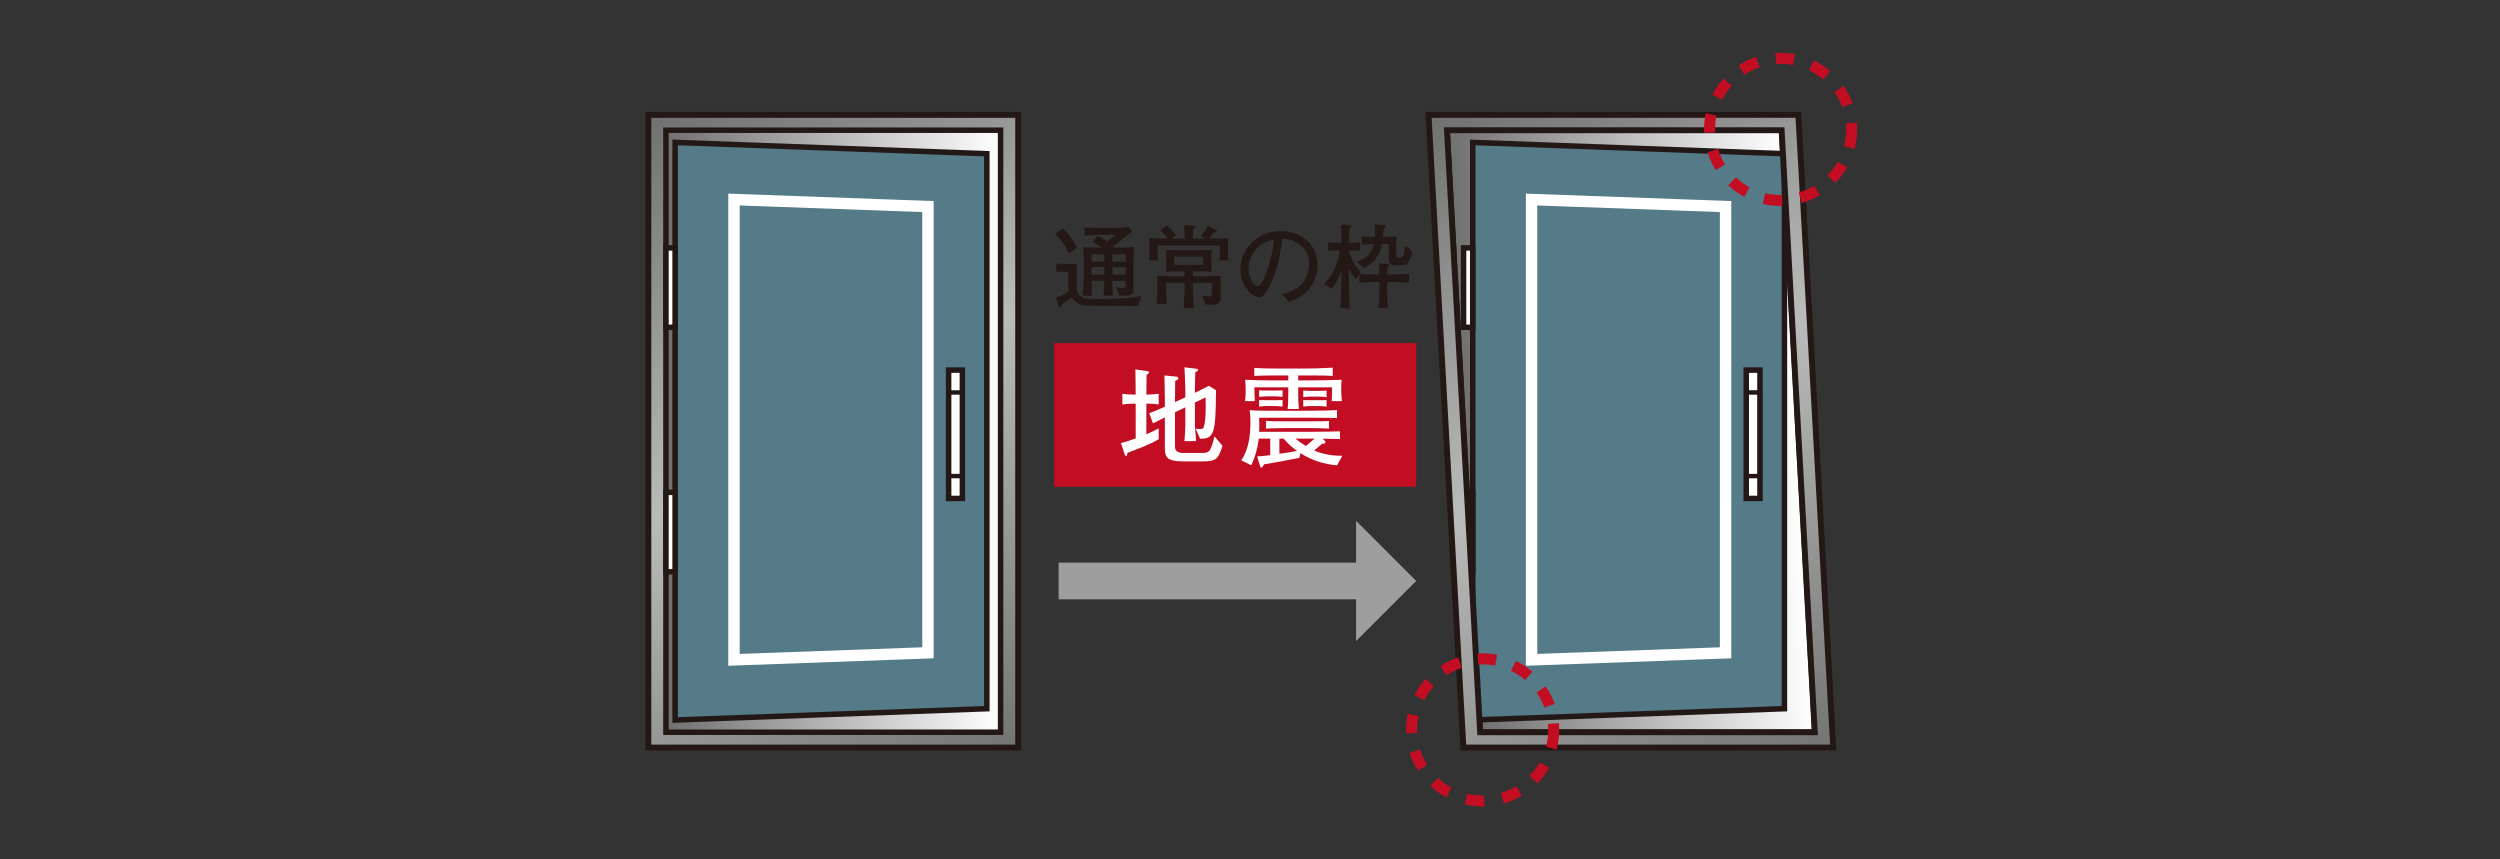 <?xml version="1.0" encoding="UTF-8"?><svg id="_レイヤー_2" xmlns="http://www.w3.org/2000/svg" xmlns:xlink="http://www.w3.org/1999/xlink" viewBox="0 0 320 110"><rect x="0" y="0" width="320" height="110" fill="#333333" stroke="none"/><defs><style>.cls-1,.cls-2,.cls-3,.cls-4,.cls-5{fill:none;}.cls-6{fill:url(#_名称未設定グラデーション_11);}.cls-6,.cls-2,.cls-7,.cls-8,.cls-9,.cls-10,.cls-11{stroke:#231815;}.cls-6,.cls-8{stroke-width:.759px;}.cls-2{stroke-width:.568px;}.cls-7,.cls-9,.cls-10,.cls-11{stroke-width:.704px;}.cls-7,.cls-12{fill:#fff;}.cls-8{fill:url(#_名称未設定グラデーション_11-2);}.cls-9{fill:url(#_名称未設定グラデーション_8);}.cls-13{fill:#9e9e9f;}.cls-14{fill:#231815;}.cls-15{fill:#c30d23;}.cls-3{stroke:#9e9e9f;stroke-width:4.694px;}.cls-4{stroke:#fff;stroke-width:1.461px;}.cls-10{fill:#557a88;}.cls-16{clip-path:url(#clippath);}.cls-11{fill:url(#_名称未設定グラデーション_8-2);}.cls-5{stroke:#c30d23;stroke-dasharray:2.347 2.347;stroke-width:1.408px;}</style><clipPath id="clippath"><rect class="cls-1" width="320" height="110"/></clipPath><linearGradient id="_名称未設定グラデーション_11" x1="83.117" y1="14.499" x2="131.425" y2="98.013" gradientUnits="userSpaceOnUse"><stop offset=".002" stop-color="#717071"/><stop offset=".47" stop-color="#babbbb"/><stop offset="1" stop-color="#717071"/></linearGradient><linearGradient id="_名称未設定グラデーション_8" x1="85.241" y1="55.196" x2="128.074" y2="55.196" gradientUnits="userSpaceOnUse"><stop offset="0" stop-color="#717071"/><stop offset="1" stop-color="#fff"/></linearGradient><linearGradient id="_名称未設定グラデーション_8-2" x1="98.173" x2="141.005" gradientTransform="translate(86.122) skewX(3.153)" xlink:href="#_名称未設定グラデーション_8"/><linearGradient id="_名称未設定グラデーション_11-2" x1="184.65" y1="13.53" x2="234.109" y2="99.032" xlink:href="#_名称未設定グラデーション_11"/></defs><g id="_レイヤー_1-2"><g class="cls-16"><rect class="cls-6" x="82.987" y="14.702" width="47.342" height="80.987"/><rect class="cls-9" x="85.241" y="16.666" width="42.833" height="77.059"/><polygon class="cls-10" points="126.314 90.714 86.415 92.161 86.415 18.23 126.314 19.677 126.314 90.714"/><polygon class="cls-4" points="118.78 83.559 93.949 84.46 93.949 25.54 118.78 26.441 118.78 83.559"/><rect class="cls-7" x="121.424" y="47.372" width="1.76" height="16.429"/><rect class="cls-2" x="121.424" y="50.236" width="1.76" height="10.702"/><rect class="cls-7" x="85.241" y="31.726" width="1.173" height="10.17"/><rect class="cls-7" x="85.241" y="63.019" width="1.173" height="10.17"/><polygon class="cls-11" points="232.291 93.725 189.458 93.725 185.213 16.666 228.045 16.666 232.291 93.725"/><polygon class="cls-10" points="228.408 90.714 188.509 92.161 188.509 18.23 228.408 19.677 228.408 90.714"/><polygon class="cls-4" points="220.874 83.559 196.043 84.46 196.043 25.54 220.874 26.441 220.874 83.559"/><rect class="cls-7" x="223.518" y="47.372" width="1.76" height="16.429"/><rect class="cls-2" x="223.518" y="50.236" width="1.76" height="10.702"/><rect class="cls-7" x="187.335" y="31.726" width="1.173" height="10.17"/><rect class="cls-7" x="187.335" y="63.019" width="1.173" height="10.17"/><path class="cls-8" d="M230.192,14.702h-47.342l4.462,80.987h47.342l-4.462-80.987ZM185.213,16.666h42.833l4.245,77.06h-42.833l-4.245-77.06Z"/><circle class="cls-5" cx="227.919" cy="16.568" r="9.095"/><circle class="cls-5" cx="189.78" cy="93.432" r="9.095"/><rect class="cls-15" x="134.919" y="43.919" width="46.353" height="18.39"/><path class="cls-14" d="M136.786,32.448c-.234-.563-.634-1.443-1.725-2.535l.985-.68c1.056,1.021,1.514,1.83,1.807,2.522l-1.067.692ZM145.657,39.149c-1.878,0-5.551,0-6.172-.012-1.42-.035-1.69-.353-2.276-1.033-.411.259-.986.622-1.244.857-.07.211-.117.375-.27.375-.095,0-.13-.082-.153-.141l-.387-1.092c.563-.176,1.514-.704,1.584-.751v-2.581h-.833c-.047,0-.353.023-.704.047v-1.067c.234.012.61.023.856.023h.938c.399,0,.517,0,.88-.012-.023.152-.035.199-.047.609,0,.118-.012.657-.012.763v1.679c0,.363.13.786.399,1.032.481.423.985.423,2.347.423,2.394,0,4.354-.083,5.573-.435l-.48,1.314ZM145.093,33.527v2.992c0,.833.012,1.08-.435,1.232-.41.129-.974.117-1.372.094l-.446-1.126c.305.117.622.164.95.164.188,0,.294-.023.294-.481v-.458h-1.69c0,.634.023,1.268.071,1.901h-1.209c.012-.375.082-1.338.094-1.643,0-.082,0-.117.012-.259h-1.643c0,.188.012.563.012.951,0,.375.012.739.035.95h-1.186c.07-.505.13-1.948.13-2.159v-2.159c0-.574-.012-1.35-.048-1.912.435.059.575.082,1.854.082h.528c-.271-.188-.786-.54-1.256-.716l.716-.798c.481.234.88.48,1.221.739l1.056-.868h-1.983c-.669,0-1.325.047-1.982.105v-1.057c.657.059,1.643.083,1.83.083h1.854c.363,0,1.032-.013,1.959-.13l.47.563-2.44,1.937c.082.094.094.094.141.141h.657c.586,0,1.267-.023,1.854-.082-.023.375-.047,1.313-.047,1.912ZM141.362,32.566h-1.643v.915h1.643v-.915ZM141.362,34.185h-1.643v.962h1.643v-.962ZM144.085,32.566h-1.69v.915h1.69v-.915ZM144.085,34.185h-1.69v.962h1.69v-.962Z"/><path class="cls-14" d="M156.101,33.328c.012-.199.035-1.126.035-1.197v-.704h-7.967v.563c0,.282.012.786.035,1.338h-1.139c.023-.188.07-.763.07-.974v-.845c0-.165-.047-.893-.047-1.033.047,0,2.218.059,2.394.059-.398-.562-.669-.798-.95-1.021l.798-.646c.446.317.774.634,1.186,1.268l-.528.41h1.643v-.34c0-.481-.023-.95-.059-1.432l1.115.117c.328.035.363.035.363.164,0,.082-.211.235-.328.317-.012.305-.035.61-.035.903v.27h1.549l-.54-.363c.457-.446.704-.81.892-1.314l1.009.517c.059.023.153.094.153.188,0,.164-.188.164-.423.176-.223.376-.316.528-.528.798,1.667-.035,1.878-.035,2.418-.059-.012.212-.035.728-.035.938v.939c0,.293.012.634.047.962h-1.127ZM156.23,36.555l.012.963v.656c0,.751-.669.834-1.278.834-.376,0-.493-.012-.669-.035l-.423-1.174c.293.07.681.164.88.164.353,0,.376-.152.376-.681v-1.079h-2.44v.517c0,.164.012.352.012.422.07,1.326.07,1.467.094,2.3h-1.279c.023-.305.117-2.417.117-2.745v-.493h-2.382v1.056c0,.259.07,1.396.082,1.631h-1.279c.023-.234.094-1.22.094-1.407v-.975c0-.211-.035-.833-.047-1.22.259.012,1.948.07,2.065.07h1.467v-.622h-.728c-.445,0-1.256.023-1.654.035.012-.141.035-.985.035-1.104v-.774c0-.141-.035-.786-.035-.915.575.023.681.047,1.631.047h2.594c.258,0,1.384-.035,1.619-.047-.012.129-.035.774-.035.927v.881c0,.258.012.739.035.985-.669-.035-.951-.035-1.502-.035h-.903v.622h1.607c.562,0,1.443-.035,1.959-.035,0,.199-.023,1.056-.023,1.231ZM154.012,32.847h-3.708v1.057h3.708v-1.057Z"/><path class="cls-14" d="M164.962,38.632l-.893-.974c.692-.176,1.843-.47,2.605-1.35.692-.81.892-1.913.892-2.629,0-1.678-1.244-2.464-1.818-2.745-.704-.353-1.162-.341-1.608-.341-.199,1.432-.48,3.521-1.467,5.691-.223.481-.81,1.748-1.478,1.748-.446,0-.799-.223-.998-.398-.445-.364-1.432-1.396-1.432-3.156,0-.857.247-2.171,1.279-3.228,1.631-1.654,3.168-1.654,3.849-1.654,1.068,0,2.522.188,3.685,1.467.692.763,1.056,1.771,1.056,2.805,0,2.887-2.041,4.317-3.672,4.764ZM162.767,30.724c-.998.164-2.957,1.384-2.957,3.755,0,1.044.646,2.146,1.138,2.146.411,0,.716-.704.856-1.021.845-1.972,1.197-3.931,1.268-4.916-.105.012-.199.023-.305.035Z"/><path class="cls-14" d="M178.221,36.098h-.657v1.161c0,.751.035,1.396.082,2.183h-1.185c.07-.728.105-1.432.105-2.194v-1.149h-.446c-.281,0-1.338.012-2.124.094v-1.057l-.48.622c-.341-.422-.728-1.091-.869-1.385v1.338c0,.094.06,3.051.095,3.743h-1.174c.105-.892.129-3.521.129-3.708v-1.044c-.293.821-.692,1.607-1.256,2.276l-.997-.646c.458-.446.833-.856,1.139-1.432.34-.669.798-1.725.892-2.852-.341,0-.974.023-1.479.094v-1.149c.458.07.915.094,1.373.094h.328c0-.622,0-1.771-.035-2.347l1.127.105c.07.012.188.012.188.141,0,.094-.082.129-.246.212-.048.645-.06,1.009-.06,1.889.306.012.963-.012,1.432-.094v1.149c-.609-.094-1.349-.094-1.432-.094.165,1.01.634,1.655,1.502,2.852l-.105.141c.446.059,1.549.094,2.054.094h.446c-.012-.492-.023-.656-.059-1.442l1.103.105c.047,0,.211.023.211.141,0,.082-.059.117-.234.246,0,.129-.023.798-.023.95h.657c.34,0,1.408-.023,2.136-.094v1.15c-.657-.07-1.479-.094-2.136-.094ZM180.205,33.68c-.259.282-.505.282-1.385.282-.963,0-1.068-.282-1.068-1.021v-1.713h-.833c-.445,1.96-1.49,2.629-2.288,3.086l-1.009-.774c1.549-.574,1.924-1.243,2.218-2.3q-1.232.047-1.537.082v-1.044c.281.035,1.231.059,1.443.059h.234c.023-.223.023-.423.023-.646,0-.457-.035-.774-.059-.985l1.231.117c.095.012.212.035.212.152,0,.129-.164.212-.271.259-.012.211-.023.445-.082,1.103.751,0,1.443-.047,1.761-.07-.094.575-.094,1.725-.094,2.335,0,.27.047.376.434.376.27,0,.411,0,.517-.329.047-.141.211-.646.234-1.244l.892.811c-.152.774-.375,1.255-.574,1.466Z"/><path class="cls-12" d="M146.355,57.171c-.324.141-1.761.676-2.042.803-.015.056-.042.281-.057.323-.028.057-.112.057-.141.057-.085,0-.127-.112-.141-.155l-.493-1.479c.761-.197,1.127-.338,1.887-.605v-4.45c-.437,0-1.126.014-1.704.112v-1.38c.508.084,1.226.112,1.704.112-.014-1.07-.014-2.423-.042-3.226l1.577.226c.085.015.17.057.17.169,0,.085-.071.141-.099.155-.043.028-.197.127-.212.154,0,.395-.028,2.169-.028,2.521.127,0,.958-.014,1.578-.112v1.38c-.62-.112-1.381-.112-1.578-.112v3.929c.732-.323,1.113-.507,1.578-.761v1.381c-.366.268-1.381.704-1.958.958ZM153.876,59.058h-2.45c-2.085,0-2.324-.577-2.324-1.774v-3.859c-.239.113-1.31.648-1.521.761l-.479-1.296c.916-.352.958-.366,2-.831v-.915c0-.366-.042-2.789-.056-3.084l1.605.154c.084.015.183.099.183.197,0,.169-.211.254-.408.338,0,.169-.028,2.015-.028,2.381v.338l1.324-.606v-1.056c0-.282-.085-2.55-.113-2.789l1.521.184c.099.014.226.042.226.154,0,.071-.028.099-.07.127-.043.043-.24.141-.282.169-.028.353-.057,1.93-.057,2.254v.38c.282-.154,1.465-.746,1.789-.901l.915.563c-.027,3.155-.112,4.226-.268,4.887-.295,1.282-.972,1.311-1.774,1.324l-.563-1.296c.127.015.338.057.606.057.31,0,.422-.099.535-.647.099-.508.183-1.563.126-3.409-.211.113-1.169.563-1.366.662v2.93c0,.155.015.338.155,2.014h-1.507c.042-.323.057-.465.084-1.056,0-.141.043-.774.043-.901v-2.381l-1.324.648v4.296c0,.408.042.901,1.07.901h2.296c.437,0,.845,0,1.084-.339.142-.211.395-.83.606-1.788l1.027,1.226c-.549,1.676-.774,1.985-2.605,1.985Z"/><path class="cls-12" d="M171.14,59.565c-1.535-.127-3.211-.605-4.689-1.563l-.127.606c-.338.042-1.816.352-2.112.408-.381.07-2.085.366-2.423.422-.07.142-.183.409-.352.409-.099,0-.113-.057-.226-.437l-.296-.986c.423-.014,1.296-.099,1.676-.169v-2.112h-1.465c-.141,1.183-.45,2.338-.972,3.408l-1.268-.62c.944-1.422,1.169-3.169,1.169-4.887,0-.774-.056-1.211-.099-1.535.874.07,2.831.07,3.775.07h2.731c2.901,0,3.803-.042,4.676-.085v1.015c-.746-.015-1.549-.042-3.45-.042h-6.521c.014.239.028.535.028.985,0,.408-.015.62-.028.817h6.9c1.451,0,3.085-.043,3.451-.057v.985c-1.127-.027-1.226-.027-2.254-.042l.282.226c.028.028.112.112.112.226,0,.141-.084.197-.423.183-.196.169-.239.226-.704.605-.154.141-.183.141-.323.268.465.212,1.774.704,3.605.677l-.677,1.225ZM170.464,51.34c.042-.704.042-.93.042-1.761h-4.337v.634c0,.803.014,1.184.084,2.141h-1.437c.07-.549.085-1.268.085-2.169v-.605h-4.338c0,.803.027,1.155.056,1.761h-1.253c.042-.324.084-.761.084-1.451,0-.661-.042-1.014-.084-1.281.676.028,1.492.085,4.352.085h1.184v-.634h-1.846c-.858,0-1.422,0-2.507.056v-1.028c.901.085,2.62.085,3.577.085h2.676c1.339,0,2-.014,3.789-.112v1.056c-.732-.042-1.141-.056-2.155-.056h-2.267v.634h1.338c1.521,0,2.591-.028,4.225-.085-.028.296-.057.535-.057,1.127,0,.746.043,1.141.085,1.605h-1.296ZM163.183,50.734h-1.028c-.408,0-.831.056-.985.07v-.845c.197.014.338.027.985.027h1.028c.647,0,.803-.014.986-.027v.845c-.409-.057-.789-.07-.986-.07ZM163.183,51.974h-1.028c-.31,0-.676.028-.985.07v-.845c.225.014.323.027.985.027h1.028c.676,0,.817-.014.986-.027v.845c-.423-.057-.831-.07-.986-.07ZM167.451,54.79h-2.746c-1.099,0-1.944.042-2.662.07v-.972c.577.028.915.042,2.662.042h2.746c1.788,0,2.253-.014,2.662-.042v.972c-.888-.042-1.775-.07-2.662-.07ZM164.296,56.143h-.535v1.929c.155-.014.296-.027.508-.056.253-.042,1.479-.254,1.76-.296-.31-.211-.943-.676-1.732-1.577ZM165.817,56.143c.563.45.761.577,1.324.943.338-.268.366-.281,1.126-.943h-2.45ZM168.817,50.763h-1.028c-.169,0-.479.014-.972.07v-.846c.366.028.521.043.972.043h1.028c.592,0,.746-.015.985-.043v.859c-.323-.057-.704-.084-.985-.084ZM168.817,51.974h-1.028c-.296,0-.676.028-.972.07v-.845c.183.014.31.027.972.027h1.028c.619,0,.761,0,.985-.027v.845c-.492-.057-.887-.07-.985-.07Z"/><line class="cls-3" x1="135.506" y1="74.363" x2="174.609" y2="74.363"/><polygon class="cls-13" points="173.577 66.664 173.577 82.061 181.273 74.363 173.577 66.664"/></g></g></svg>